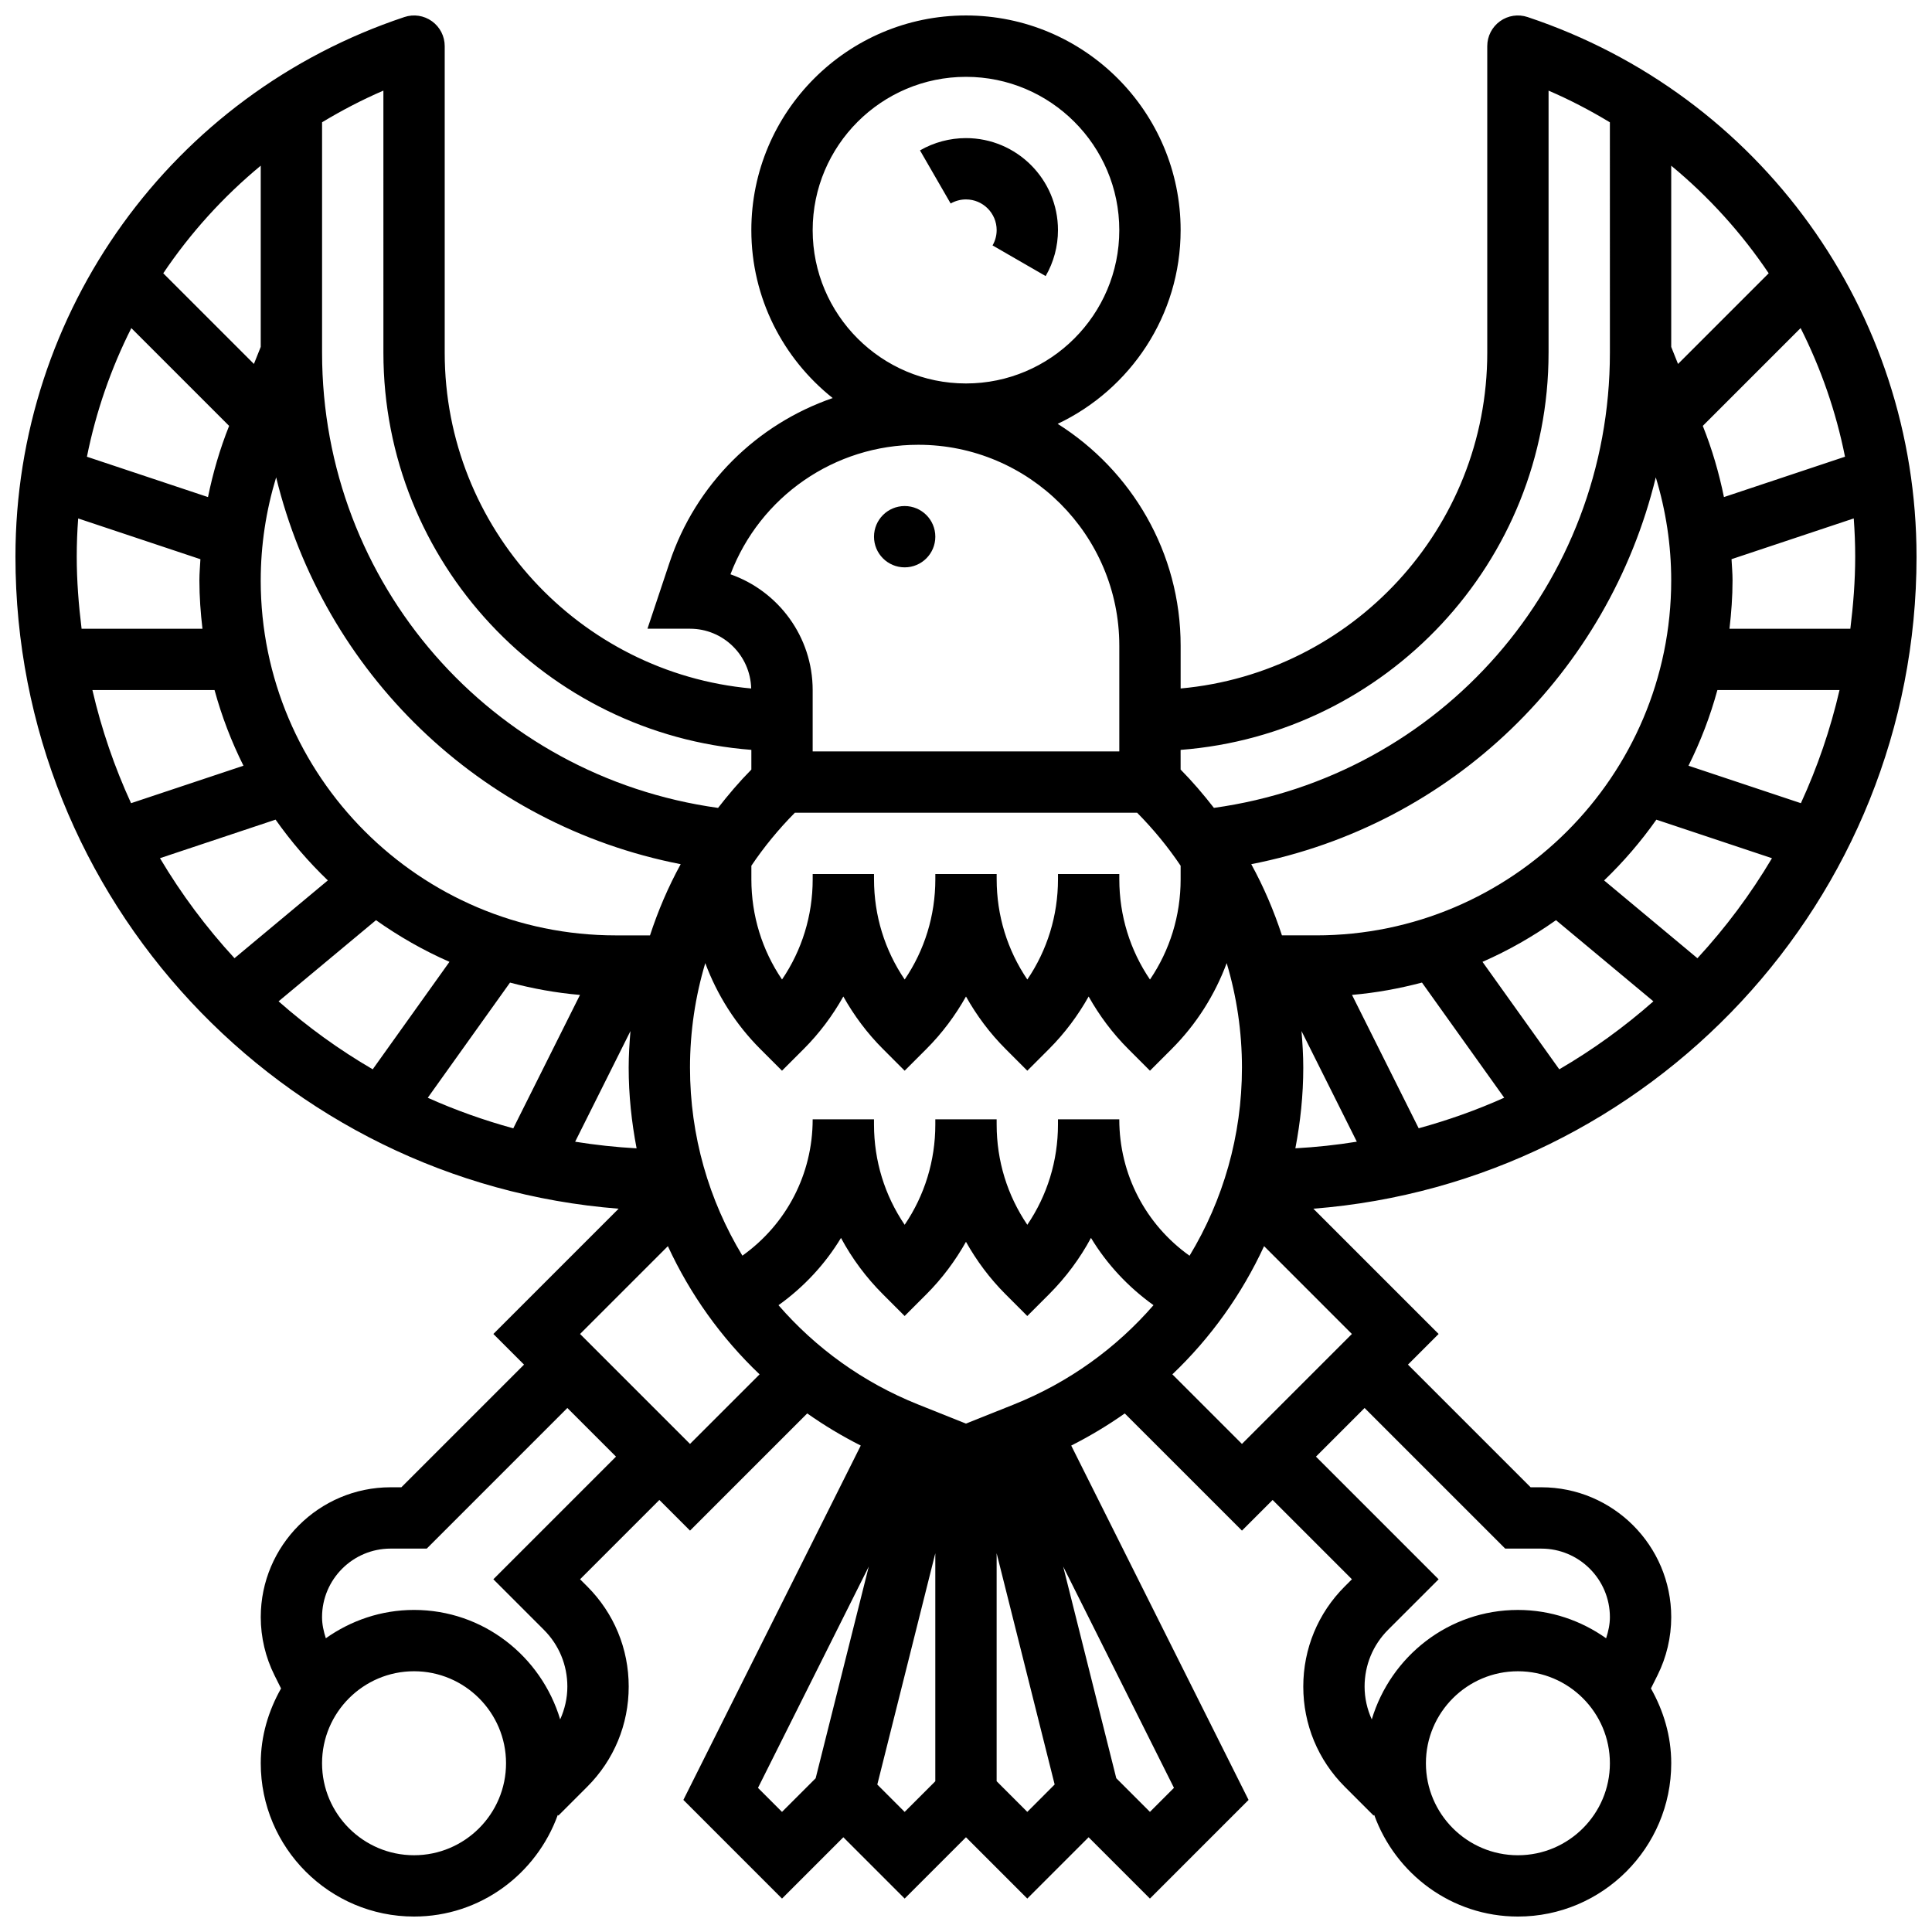 <?xml version="1.0" encoding="UTF-8"?>
<!-- Uploaded to: SVG Repo, www.svgrepo.com, Generator: SVG Repo Mixer Tools -->
<svg width="800px" height="800px" version="1.1" viewBox="144 144 512 512" xmlns="http://www.w3.org/2000/svg">
 <defs>
  <clipPath id="a">
   <path d="m148.09 148.09h503.81v503.81h-503.81z"/>
  </clipPath>
 </defs>
 <path d="m400 196.85c4.477 0 8.125 3.648 8.125 8.125 0 1.43-0.375 2.836-1.09 4.062l14.074 8.125c2.137-3.684 3.266-7.902 3.266-12.184 0-13.441-10.938-24.379-24.379-24.379-4.273 0-8.492 1.129-12.188 3.258l8.125 14.074c1.23-0.699 2.633-1.082 4.066-1.082z"/>
 <path d="m391.87 286.23c0 4.488-3.637 8.125-8.125 8.125-4.488 0-8.125-3.637-8.125-8.125s3.637-8.125 8.125-8.125c4.488 0 8.125 3.637 8.125 8.125"/>
 <g clip-path="url(#a)">
  <path d="m651.9 291.51c0-64.98-41.418-122.45-103.07-142.99-2.477-0.828-5.199-0.422-7.32 1.113-2.121 1.527-3.371 3.981-3.371 6.59v81.258c0 46.547-35.77 84.852-81.258 88.973v-11.336c0-24.762-13.051-46.473-32.586-58.793 19.223-9.121 32.582-28.672 32.582-51.344 0-31.367-25.516-56.883-56.883-56.883-31.367 0-56.883 25.516-56.883 56.883 0 18.016 8.441 34.07 21.559 44.508-20.031 6.914-36.281 22.719-43.254 43.652l-5.832 17.477h11.277c8.824 0 15.984 7.07 16.211 15.836-45.473-4.144-81.219-42.441-81.219-88.969v-81.262c0-2.609-1.25-5.062-3.371-6.59-2.129-1.535-4.859-1.941-7.32-1.113-61.652 20.543-103.07 78.012-103.07 142.99 0 91.059 70.559 165.8 159.85 172.81l-33.195 33.195 8.125 8.125-32.504 32.504h-2.844c-18.984 0-34.422 15.445-34.422 34.422 0 5.312 1.258 10.637 3.633 15.391l1.746 3.504c-3.324 5.887-5.379 12.586-5.379 19.816 0 22.402 18.227 40.629 40.629 40.629 17.566 0 32.43-11.277 38.086-26.922l0.164 0.164 7.629-7.629c7.102-7.094 11.004-16.523 11.004-26.559 0-10.035-3.902-19.461-11.004-26.555l-1.883-1.883 21.012-21.016 8.125 8.125 31.059-31.059c4.469 3.152 9.207 6.004 14.188 8.516l-47.008 93.91 26.141 26.145 16.25-16.25 16.25 16.25 16.25-16.25 16.25 16.25 16.25-16.25 16.25 16.25 26.141-26.141-46.996-93.91c4.973-2.519 9.719-5.363 14.188-8.516l31.059 31.055 8.125-8.125 21.016 21.016-1.887 1.887c-7.102 7.09-11.004 16.523-11.004 26.551 0 10.027 3.902 19.461 11.004 26.555l7.629 7.629 0.164-0.164c5.656 15.648 20.52 26.926 38.086 26.926 22.402 0 40.629-18.227 40.629-40.629 0-7.231-2.055-13.93-5.379-19.82l1.746-3.504c2.375-4.75 3.633-10.074 3.633-15.387 0-18.977-15.438-34.422-34.422-34.422h-2.844l-32.504-32.504 8.125-8.125-33.195-33.195c89.289-7.004 159.85-81.75 159.85-172.81zm-239.2 224.68-12.707 5.078-12.711-5.078c-14.625-5.852-27.148-14.977-36.973-26.297 6.754-4.836 12.367-10.891 16.562-17.828 2.918 5.43 6.641 10.465 11.125 14.945l5.742 5.746 5.746-5.746c4.191-4.191 7.68-8.891 10.508-13.918 2.828 5.031 6.312 9.727 10.508 13.918l5.742 5.746 5.746-5.746c4.484-4.484 8.215-9.523 11.133-14.953 4.191 6.93 9.809 12.984 16.57 17.828-9.836 11.32-22.355 20.445-36.992 26.305zm46.539-39.41c-11.613-8.266-18.617-21.551-18.617-36.145h-16.25v1.391c0 9.605-2.844 18.777-8.125 26.555-5.281-7.777-8.125-16.941-8.125-26.555l-0.004-1.391h-16.25v1.391c0 9.605-2.844 18.777-8.125 26.555-5.281-7.777-8.125-16.941-8.125-26.555l-0.004-1.391h-16.25c0 14.562-6.981 27.824-18.625 36.129-8.883-14.668-13.883-31.766-13.883-49.828 0-9.523 1.391-18.828 4.047-27.703 3.144 8.441 8.027 16.203 14.586 22.77l5.746 5.746 5.746-5.746c4.191-4.191 7.68-8.891 10.508-13.918 2.828 5.031 6.312 9.727 10.508 13.918l5.742 5.746 5.746-5.746c4.191-4.191 7.68-8.891 10.508-13.918 2.828 5.031 6.312 9.727 10.508 13.918l5.742 5.746 5.746-5.746c4.191-4.191 7.68-8.891 10.508-13.918 2.828 5.031 6.312 9.727 10.508 13.918l5.742 5.746 5.746-5.746c6.559-6.559 11.441-14.324 14.586-22.77 2.656 8.875 4.047 18.188 4.047 27.703 0 18.07-5.008 35.168-13.887 49.844zm-260.12-201.05-32.082-10.691c2.398-11.961 6.379-23.402 11.766-34.09l25.914 25.914c-2.453 6.144-4.289 12.457-5.598 18.867zm-2.008 16.465c-0.098 1.867-0.27 3.731-0.27 5.613 0 4.34 0.32 8.605 0.812 12.816h-32.031c-0.77-6.273-1.285-12.621-1.285-19.105 0-3.398 0.129-6.777 0.383-10.125zm3.746 34.68c1.91 6.988 4.484 13.684 7.664 20.047l-29.789 9.93c-4.375-9.531-7.828-19.543-10.242-29.977zm12.238-29.066c0-9.32 1.398-18.461 4.086-27.312 12.578 51.625 53.891 92.102 107.21 102.52-3.309 6.031-6.004 12.344-8.133 18.867h-9.078c-51.883 0.004-94.09-42.199-94.09-94.07zm141.55 61.57h90.703c4.316 4.363 8.176 9.059 11.531 14.051v3.602c0 9.605-2.844 18.777-8.125 26.555-5.281-7.777-8.125-16.941-8.125-26.555l-0.004-1.398h-16.25v1.391c0 9.605-2.844 18.777-8.125 26.555-5.281-7.777-8.125-16.941-8.125-26.555l-0.004-1.391h-16.25v1.391c0 9.605-2.844 18.777-8.125 26.555-5.281-7.777-8.125-16.941-8.125-26.555l-0.004-1.391h-16.25v1.391c0 9.605-2.844 18.777-8.125 26.555-5.281-7.777-8.125-16.941-8.125-26.555v-3.602c3.352-4.981 7.211-9.68 11.527-14.043zm281-67.859c0 6.477-0.512 12.832-1.285 19.105h-32.031c0.488-4.211 0.812-8.477 0.812-12.824 0-1.887-0.172-3.746-0.27-5.613l32.391-10.801c0.25 3.356 0.383 6.738 0.383 10.133zm-36.52 35.355h32.367c-2.414 10.434-5.859 20.445-10.238 29.977l-29.789-9.93c3.176-6.359 5.75-13.059 7.66-20.047zm1.738-51.145c-1.309-6.41-3.144-12.719-5.606-18.867l25.922-25.922c5.394 10.688 9.379 22.129 11.766 34.09zm-18.062-5.231c2.688 8.84 4.086 17.988 4.086 27.309 0 51.871-42.207 94.074-94.082 94.074h-9.078c-2.137-6.523-4.828-12.848-8.133-18.867 53.316-10.418 94.629-50.902 107.21-102.52zm-319.69 128.4-20.34 28.48c-8.914-5.191-17.25-11.23-24.945-18.016l25.816-21.508c6.07 4.297 12.57 8.02 19.469 11.043zm16.047 5.5c6.004 1.586 12.18 2.723 18.543 3.266l-17.676 35.355c-7.809-2.144-15.383-4.836-22.664-8.102zm31.922 12.84c-0.27 3.219-0.473 6.441-0.473 9.703 0 7.289 0.766 14.422 2.098 21.379-5.508-0.309-10.938-0.895-16.285-1.754zm177.83 0 14.66 29.32c-5.348 0.871-10.773 1.445-16.285 1.754 1.332-6.949 2.094-14.082 2.094-21.371 0-3.262-0.203-6.484-0.469-9.703zm13.383-9.582c6.363-0.543 12.539-1.684 18.543-3.266l21.793 30.512c-7.281 3.273-14.855 5.957-22.664 8.102zm34.582-8.758c6.898-3.016 13.398-6.746 19.477-11.043l25.816 21.508c-7.695 6.785-16.031 12.824-24.945 18.016zm32.23-21.574c5.109-4.906 9.75-10.297 13.848-16.105l30.637 10.215c-5.656 9.531-12.277 18.398-19.754 26.508zm43.617-160.9-24.027 24.027-1.805-4.519v-48.023c9.973 8.246 18.668 17.859 25.832 28.516zm-58.336 21.07v-69.477c5.656 2.43 11.066 5.266 16.25 8.395l0.004 61.082c0 61.238-44.832 112.25-104.94 120.6-2.738-3.519-5.641-6.93-8.824-10.156l-0.004-5.211c54.453-4.176 97.512-49.723 97.512-105.23zm-195.02-32.504c0-22.402 18.227-40.629 40.629-40.629s40.629 18.227 40.629 40.629c0 22.402-18.227 40.629-40.629 40.629s-40.629-18.227-40.629-40.629zm-21.785 91.203c7.836-20.621 27.562-34.324 49.781-34.324 29.375 0 53.266 23.898 53.266 53.266v27.996h-81.262v-16.25c0-14.164-9.117-26.25-21.785-30.688zm5.535 46.531v5.219c-3.184 3.219-6.086 6.641-8.824 10.156-60.109-8.355-104.94-59.371-104.94-120.61v-61.086c5.184-3.129 10.598-5.957 16.25-8.395l0.004 69.48c0 55.508 43.059 101.05 97.512 105.23zm-130.02-154.82v48.023l-1.805 4.519-24.027-24.027c7.168-10.656 15.863-20.27 25.832-28.516zm-26.703 183.52 30.637-10.215c4.094 5.809 8.734 11.199 13.848 16.105l-24.734 20.617c-7.469-8.109-14.086-16.973-19.75-26.508zm67.332 264.23c-13.441 0-24.379-10.938-24.379-24.379 0-13.441 10.938-24.379 24.379-24.379 13.441 0 24.379 10.938 24.379 24.379 0 13.441-10.938 24.379-24.379 24.379zm21.016-73.133 13.375 13.375c4.031 4.027 6.238 9.375 6.238 15.062 0 3.055-0.684 5.988-1.902 8.695-5.027-16.715-20.387-29.008-38.727-29.008-8.719 0-16.754 2.82-23.379 7.508-0.582-1.812-1-3.68-1-5.59 0-10.02 8.152-18.172 18.172-18.172h9.574l37.262-37.266 12.891 12.891zm22.98-65.008 23.273-23.273c5.883 12.742 14.105 24.273 24.305 33.977l-18.441 18.434zm47.152 120.29 29.359-58.652-14.074 56.102-8.922 8.914zm31.621-0.883 15.371-61.289v60.418l-8.125 8.125zm31.625-0.879v-60.418l15.375 61.285-7.25 7.258zm40.629 8.125-8.922-8.922-14.074-56.102 29.359 58.652zm97.512 11.492c-13.441 0-24.379-10.938-24.379-24.379 0-13.441 10.938-24.379 24.379-24.379s24.379 10.938 24.379 24.379c0 13.441-10.938 24.379-24.379 24.379zm-3.363-81.262h9.574c10.016 0 18.168 8.152 18.168 18.172 0 1.902-0.414 3.777-1 5.59-6.621-4.688-14.66-7.508-23.379-7.508-18.34 0-33.699 12.293-38.727 29.008-1.219-2.703-1.902-5.637-1.902-8.695 0-5.688 2.211-11.035 6.242-15.066l13.375-13.371-32.504-32.504 12.887-12.891zm-69.77-27.742-18.438-18.438c10.191-9.703 18.414-21.234 24.305-33.977l23.273 23.277z"/>
 </g>
</svg>
